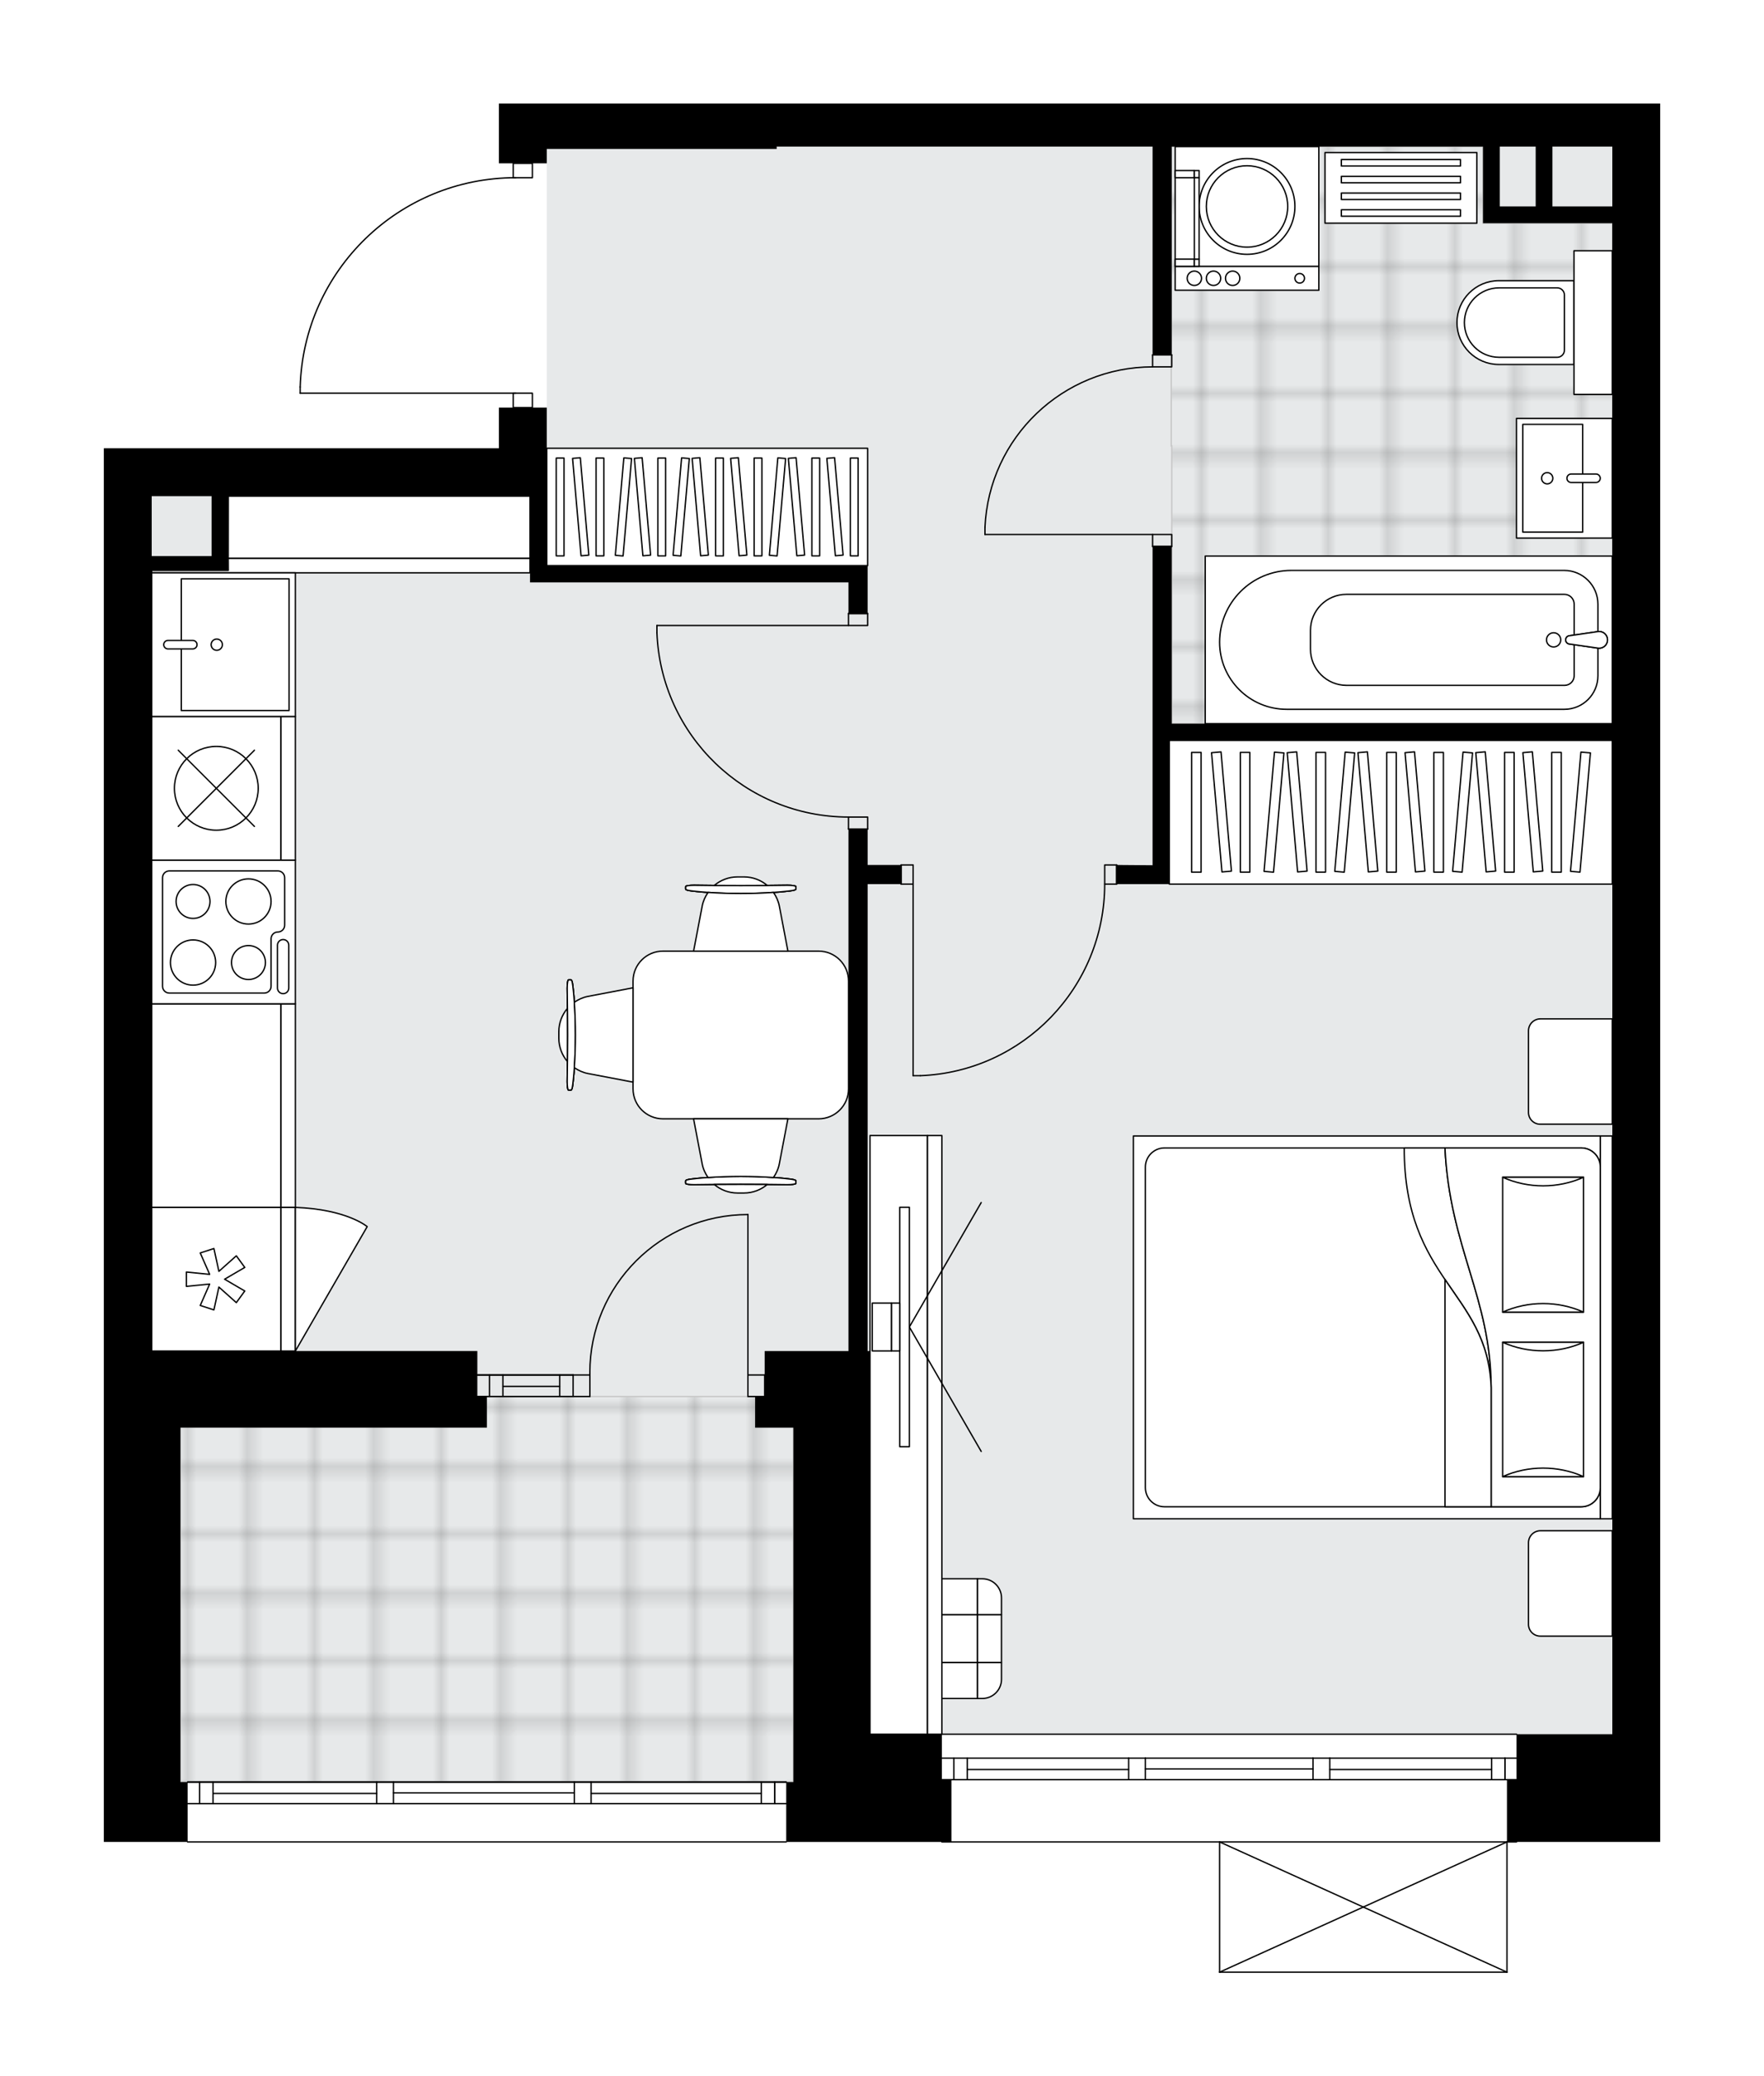 <svg xmlns="http://www.w3.org/2000/svg" xmlns:xlink="http://www.w3.org/1999/xlink" height="2000px" id="Layer_1" style="enable-background:new 0 0 1699.27 2000;" version="1.1" viewBox="0 0 1699.27 2000" width="1699.27px" x="0px" y="0px" xml:space="preserve">
<style type="text/css">
	.st0{fill:none;}
	.st1{opacity:0.25;fill:none;stroke:#070606;stroke-width:0.4;stroke-miterlimit:10;}
	.st2{fill:#FFFFFF;}
	.st3{fill:#E7E9EA;}
	.st4{fill:url(#SVGID_1_);stroke:#C8C8C8;stroke-width:1.3;stroke-miterlimit:10;}
	
		.st5{fill:url(#SVGID_00000075130332006990435540000014650970890178366609_);stroke:#C8C8C8;stroke-width:1.3;stroke-miterlimit:10;}
	.st6{fill:none;stroke:#000000;stroke-width:1.3;stroke-linecap:round;stroke-linejoin:round;stroke-miterlimit:10;}
	.st7{fill:#FFFFFF;stroke:#000000;stroke-width:1.3;stroke-linecap:round;stroke-linejoin:round;stroke-miterlimit:10;}
	.st8{font-family:'Arial-BoldMT';}
	.st9{font-size:120.894px;}
	.st10{font-size:102.294px;}
	.st11{font-family:'ArialMT';}
	.st12{font-size:40px;}
</style>
<pattern height="14.57" id="New_Pattern_Swatch_2" patternUnits="userSpaceOnUse" style="overflow:visible;" viewBox="7.49 -22.06 14.57 14.57" width="14.57" x="-150.44" y="0.49">
	<g>
		<rect class="st0" height="14.57" width="14.57" x="7.49" y="-22.06" />
		<g>
			<rect class="st1" height="7.29" width="7.29" x="14.77" y="-7.49" />
		</g>
		<g>
			<rect class="st1" height="7.29" width="7.29" x="0.2" y="-7.49" />
		</g>
		<g>
			<rect class="st1" height="7.29" width="7.29" x="22.06" y="-14.77" />
		</g>
		<g>
			<rect class="st1" height="7.29" width="7.29" x="7.49" y="-14.77" />
			<rect class="st1" height="7.29" width="7.29" x="14.77" y="-22.06" />
		</g>
		<g>
			<rect class="st1" height="7.29" width="7.29" x="0.2" y="-22.06" />
		</g>
		<g>
			<rect class="st1" height="7.29" width="7.29" x="22.06" y="-29.35" />
		</g>
		<g>
			<rect class="st1" height="7.29" width="7.29" x="7.49" y="-29.35" />
		</g>
	</g>
</pattern>
<path class="st2" d="M1599.27,99.67v41.52v1160.2v415.18v57.66h-137.74c0,0.36-0.29,0.65-0.65,0.65h-8.58v124.78  c0,0,0,0.01,0,0.01c0,0.04-0.02,0.07-0.02,0.11c-0.01,0.05-0.01,0.1-0.03,0.15c0,0,0,0,0,0.01c0,0.01-0.01,0.01-0.01,0.01  c-0.05,0.1-0.12,0.17-0.2,0.23c-0.02,0.02-0.04,0.03-0.06,0.04c-0.09,0.05-0.2,0.09-0.31,0.09h-276.79c-0.12,0-0.22-0.04-0.31-0.09  c-0.02-0.01-0.04-0.03-0.06-0.04c-0.08-0.06-0.16-0.14-0.2-0.23c0-0.01-0.01-0.01-0.01-0.01c0,0,0,0,0-0.01  c-0.02-0.04-0.02-0.1-0.03-0.15c-0.01-0.04-0.02-0.07-0.02-0.11c0,0,0-0.01,0-0.01v-124.78H907.3c-0.36,0-0.65-0.29-0.65-0.65  H758.02c0,0.36-0.29,0.65-0.65,0.65H180.73c-0.36,0-0.65-0.29-0.65-0.65H100v-57.66v-123.06V1301.4v-198.77V477.95v-46.13h46.13  h255.65h78.8v-39.21h13.19c0,0,0,0,0,0v-13.19H289.16c-0.36,0-0.65-0.29-0.65-0.65v-6.05c0,0,0-0.01,0-0.01c0,0,0-0.01,0-0.01  c1.61-54.46,24.03-105.36,63.12-143.31c38.38-37.26,88.75-58.07,142.14-58.83v-13.23h-13.19v-36.51V99.67h46.13H680.6h67.55H1599.27  z" id="background" />
<g id="floor">
	<polygon class="st3" points="526.72,141.19 526.72,477.95 146.13,477.95 146.13,1536.67 146.13,1670.45 146.13,1716.58    764.29,1716.58 764.29,1670.45 1553.14,1670.45 1553.14,833.16 1553.14,477.95 1553.14,141.19  " />
	<pattern id="SVGID_1_" patternTransform="matrix(8.137 0 0 8.137 50166.266 37052.305)" xlink:href="#New_Pattern_Swatch_2">
	</pattern>
	<polygon class="st4" points="1428.58,215 1428.58,141.19 1128.23,141.19 1128.23,429.51 1128.75,429.51 1128.75,697.08    1553.14,697.08 1553.14,215  " />
	
		<pattern id="SVGID_00000128443099679831161130000005744791597142346398_" patternTransform="matrix(8.137 0 0 8.137 50166.266 37052.305)" xlink:href="#New_Pattern_Swatch_2">
	</pattern>
	
		<rect height="371.37" style="fill:url(#SVGID_00000128443099679831161130000005744791597142346398_);stroke:#C8C8C8;stroke-width:1.3;stroke-miterlimit:10;" width="590.48" x="173.81" y="1345.21" />
	<g>
		<polygon points="907.3,1670.45 838.1,1670.45 838.1,1301.4 835.8,1301.4 835.8,851.62 868.09,851.62 868.09,833.16 835.8,833.16     835.8,798.57 817.34,798.57 817.34,1301.4 791.97,1301.4 736.61,1301.4 736.61,1345.22 727.39,1345.22 727.39,1347.53     727.39,1375.21 764.29,1375.21 764.29,1593.52 764.29,1716.58 757.37,1716.58 757.37,1774.24 916.53,1774.24 916.53,1716.58     916.53,1714.27 907.3,1714.27   " />
		<path d="M748.15,99.67H680.6H526.72h-46.13v21.15v36.51h46.13V143.5h221.43v-2.31h362.13v200.67h18.45V141.19h299.85v57.66V215    h50.74h16.15h57.66v482.07l-424.39,0v7.68l-0.02-178.36h-18.45v186.83v120.22l-34.6-0.28v18.45h34.6h16.15V713.22h2.33v0l424.39,0    v389.4v198.77v369.05h-92.26v43.82h-8.07h-1.15v2.31v57.66h147.62v-57.66V1301.4V141.19V99.67H748.15z M1479.33,198.86h-34.6    v-57.66h34.6V198.86z M1553.14,198.86h-57.66v-57.66h57.66V198.86z" />
		<path d="M817.34,590.97h18.45v-29.99v-16.15H526.72v-66.89v-46.13v-39.21h-46.13v39.21h-78.8H146.13H100v46.13v624.67v198.77    v292.12v123.06v57.66h80.73v-57.66h-6.92v-341.37h295.24v-27.68v-2.31h-9.23v-43.82H146.13V551.76h57.66h16.15h50.74v-16.15    v-57.66h239.88v83.04h13.84h292.93V590.97z M203.8,535.62h-57.66v-57.66h57.66V535.62z M254.54,535.62h-34.6v-57.66h34.6V535.62z" />
	</g>
	<g id="LWPOLYLINE_00000008139898548253205680000011132456023901693584_">
		<rect class="st6" height="11.53" width="18.45" x="1110.28" y="514.86" />
	</g>
	<g id="LWPOLYLINE_00000103960517934000737250000001781786523203733667_">
		<rect class="st6" height="11.53" width="18.45" x="1110.28" y="341.86" />
	</g>
	<g id="LINE_00000060734065943795363910000000237398610578506942_">
		<line class="st6" x1="1110.28" x2="1128.73" y1="526.39" y2="526.39" />
	</g>
	<g id="LINE_00000056413302716639113510000012142657964057070745_">
		<line class="st6" x1="1110.28" x2="1128.73" y1="341.86" y2="341.86" />
	</g>
	<g id="LINE_00000057133812532255638520000000558321610386321081_">
		<line class="st6" x1="1110.28" x2="948.82" y1="514.86" y2="514.86" />
	</g>
	<g id="ARC_00000104681995370324015870000002829509546152247715_">
		<path class="st6" d="M948.82,507.94c3.84-86.4,74.98-154.48,161.46-154.54" />
	</g>
	<g id="LINE_00000147210869131786482910000014472402815485102987_">
		<line class="st6" x1="948.82" x2="948.82" y1="514.86" y2="507.94" />
	</g>
	<g id="LWPOLYLINE_00000181781331830270011520000011545248181490567083_">
		<rect class="st6" height="18.45" width="11.53" x="868.09" y="833.16" />
	</g>
	<g id="LWPOLYLINE_00000047753611061259945480000017697757857746500285_">
		<rect class="st6" height="18.45" width="11.53" x="1064.15" y="833.16" />
	</g>
	<g id="LINE_00000083065294396703302830000014064702565228964009_">
		<line class="st6" x1="868.09" x2="868.09" y1="851.62" y2="833.16" />
	</g>
	<g id="LINE_00000101062349902627035750000011874116887269696160_">
		<line class="st6" x1="1075.68" x2="1075.68" y1="851.62" y2="833.16" />
	</g>
	<g id="LINE_00000167395921679732919960000018031270446830596000_">
		<line class="st6" x1="879.62" x2="879.62" y1="851.62" y2="1036.14" />
	</g>
	<g id="LINE_00000055695780522966071960000001054129341754328498_">
		<line class="st6" x1="886.54" x2="879.62" y1="1036.14" y2="1036.14" />
	</g>
	<g id="ARC_00000069379953325018758070000004862232777357206961_">
		<path class="st6" d="M1064.15,851.62c-0.05,99.22-78.46,180.68-177.61,184.53" />
	</g>
	<g id="LWPOLYLINE_00000070828778635510395750000013658337283994229427_">
		<rect class="st6" height="11.53" width="18.45" x="817.34" y="590.97" />
	</g>
	<g id="LWPOLYLINE_00000097457983580957161230000003089247999198397599_">
		<rect class="st6" height="11.53" width="18.45" x="817.34" y="787.03" />
	</g>
	<g id="LINE_00000076577132423174729670000015561149296738962099_">
		<line class="st6" x1="817.34" x2="835.8" y1="590.97" y2="590.97" />
	</g>
	<g id="LINE_00000045591694999393469980000015163097089038434494_">
		<line class="st6" x1="817.34" x2="835.8" y1="798.57" y2="798.57" />
	</g>
	<g id="LINE_00000152978138666593516150000010645028015961647295_">
		<line class="st6" x1="817.34" x2="632.82" y1="602.51" y2="602.51" />
	</g>
	<g id="LINE_00000143577987689389823520000012853742484817384631_">
		<line class="st6" x1="632.82" x2="632.82" y1="609.43" y2="602.51" />
	</g>
	<g id="ARC_00000170275695771438360980000011173565523203090332_">
		<path class="st6" d="M817.34,787.03c-99.22-0.05-180.68-78.46-184.53-177.61" />
	</g>
	<g id="LWPOLYLINE_00000165928961116328393730000014886364460138669218_">
		<rect class="st6" height="13.84" width="18.45" x="494.42" y="157.34" />
	</g>
	<g id="LWPOLYLINE_00000010990249615483992100000012027805616916932225_">
		<rect class="st6" height="13.84" width="18.45" x="494.42" y="378.77" />
	</g>
	<g id="LWPOLYLINE_00000119810056474329499850000017486088406287797405_">
		<path class="st6" d="M289.16,372.72c3.32-112.26,95.28-201.54,207.59-201.54" />
	</g>
	<g id="LINE_00000004518243392850432000000001339921526452980887_">
		<line class="st6" x1="496.75" x2="289.16" y1="378.77" y2="378.77" />
	</g>
	<g id="LINE_00000122702822867049937050000015412051706005619338_">
		<line class="st6" x1="289.16" x2="289.16" y1="378.77" y2="372.72" />
	</g>
	<g id="ARC_00000114038097476052270320000003890068762194701997_">
		<path class="st6" d="M568.23,1324.46c-0.01-0.76-0.02-1.51-0.02-2.27c-0.01-84.09,68.16-152.27,152.25-152.27" />
	</g>
	<g id="LINE_00000160888416492547666550000000842523345856706468_">
		<line class="st6" x1="720.47" x2="720.47" y1="1324.46" y2="1169.92" />
	</g>
	<g id="LINE_00000066488342744017336140000003219197504704809378_">
		<line class="st6" x1="552.09" x2="568.23" y1="1324.46" y2="1324.46" />
	</g>
	<g id="LINE_00000090252602645693064000000009995942647087634560_">
		<line class="st6" x1="568.23" x2="568.23" y1="1324.46" y2="1345.22" />
	</g>
	<g id="LINE_00000009577158525277748320000001868261324387508918_">
		<line class="st6" x1="568.23" x2="552.09" y1="1345.22" y2="1345.22" />
	</g>
	<g id="LINE_00000016067636191359706600000017582063471377951401_">
		<line class="st6" x1="736.61" x2="720.47" y1="1345.22" y2="1345.22" />
	</g>
	<g id="LINE_00000108275097840633790110000004582841135846242469_">
		<line class="st6" x1="720.47" x2="720.47" y1="1345.22" y2="1324.46" />
	</g>
	<g id="LINE_00000080199463551389400760000012508335383143251379_">
		<line class="st6" x1="720.47" x2="736.61" y1="1324.46" y2="1324.46" />
	</g>
	<g id="LINE_00000065042708078339410330000002108624734416307614_">
		<line class="st6" x1="736.61" x2="736.61" y1="1345.22" y2="1324.46" />
	</g>
	<g id="LINE_00000142867103134494378540000007821872997181324416_">
		<line class="st6" x1="1460.88" x2="907.3" y1="1774.24" y2="1774.24" />
	</g>
	<g id="LINE_00000016047649772896259650000009450744948253940636_">
		<line class="st6" x1="1449.75" x2="1449.75" y1="1714.27" y2="1693.51" />
	</g>
	<g id="LINE_00000181059383908565602080000002203055914868603824_">
		<line class="st6" x1="918.83" x2="918.83" y1="1714.27" y2="1693.51" />
	</g>
	<g id="LINE_00000181056637313449542630000002987244315538349451_">
		<line class="st6" x1="1280.96" x2="1436.84" y1="1704.47" y2="1704.47" />
	</g>
	<g id="LINE_00000148653258941579863510000011800156475610439810_">
		<line class="st6" x1="931.75" x2="1087.21" y1="1704.47" y2="1704.47" />
	</g>
	<g id="LINE_00000049936047142536968090000013477323359947467402_">
		<line class="st6" x1="931.75" x2="931.75" y1="1693.51" y2="1714.27" />
	</g>
	<g id="LINE_00000095318896357661404060000013649171529527008646_">
		<line class="st6" x1="1449.75" x2="1449.75" y1="1714.27" y2="1693.51" />
	</g>
	<g id="LINE_00000178167957763701753700000005708783821660642966_">
		<line class="st6" x1="1436.84" x2="1436.84" y1="1693.51" y2="1714.27" />
	</g>
	<g id="LINE_00000073693212322680564780000007475183358781375669_">
		<line class="st6" x1="1264.82" x2="1264.82" y1="1714.27" y2="1693.51" />
	</g>
	<g id="LINE_00000076595734221287457140000001039393765338125965_">
		<line class="st6" x1="1264.82" x2="1280.96" y1="1693.51" y2="1693.51" />
	</g>
	<g id="LINE_00000179604881846791980910000013071685455763845529_">
		<line class="st6" x1="1280.96" x2="1280.96" y1="1693.51" y2="1714.27" />
	</g>
	<g id="LINE_00000116212128045021518690000002987710493285770386_">
		<line class="st6" x1="1280.96" x2="1264.82" y1="1714.27" y2="1714.27" />
	</g>
	<g id="LINE_00000175320707420478710060000013214233770015161258_">
		<line class="st6" x1="907.3" x2="1460.88" y1="1670.45" y2="1670.45" />
	</g>
	<g id="LINE_00000178206358555534675030000014909413821657241783_">
		<line class="st6" x1="1087.21" x2="1087.21" y1="1714.27" y2="1693.51" />
	</g>
	<g id="LINE_00000008116369129575634670000017153975779705879464_">
		<line class="st6" x1="1087.21" x2="1103.36" y1="1693.51" y2="1693.51" />
	</g>
	<g id="LINE_00000052797024245970135800000016898186158101774013_">
		<line class="st6" x1="1103.36" x2="1103.36" y1="1693.51" y2="1714.27" />
	</g>
	<g id="LINE_00000152967205165910477320000009651428750459330734_">
		<line class="st6" x1="1103.36" x2="1087.21" y1="1714.27" y2="1714.27" />
	</g>
	<g id="LINE_00000068652512987428293280000017355020076105740455_">
		<line class="st6" x1="1103.36" x2="1264.82" y1="1703.89" y2="1703.89" />
	</g>
	<g id="LWPOLYLINE_00000161611547374182244460000007088914933012510904_">
		<line class="st6" x1="1087.21" x2="907.3" y1="1714.27" y2="1714.27" />
	</g>
	<g id="LWPOLYLINE_00000042731185889811932830000016668728568189627818_">
		<line class="st6" x1="1103.36" x2="1264.82" y1="1714.27" y2="1714.27" />
	</g>
	<g id="LWPOLYLINE_00000092430582967061950030000004214541610441479359_">
		<line class="st6" x1="1280.96" x2="1460.88" y1="1714.27" y2="1714.27" />
	</g>
	<g id="LWPOLYLINE_00000049199942310921744120000016929942653837013894_">
		<line class="st6" x1="1087.21" x2="907.3" y1="1693.51" y2="1693.51" />
	</g>
	<g id="LWPOLYLINE_00000092421643846492652200000012837149081532290208_">
		<line class="st6" x1="1103.36" x2="1264.82" y1="1693.51" y2="1693.51" />
	</g>
	<g id="LWPOLYLINE_00000132789146831424416600000007458494430639300487_">
		<line class="st6" x1="1280.96" x2="1460.88" y1="1693.51" y2="1693.51" />
	</g>
	<g id="LINE_00000117643868674153713310000008079876593396874385_">
		<line class="st6" x1="757.37" x2="180.73" y1="1774.24" y2="1774.24" />
	</g>
	<g id="LINE_00000136380030380662776800000009793502534358353815_">
		<line class="st6" x1="746.25" x2="746.25" y1="1737.34" y2="1716.58" />
	</g>
	<g id="LINE_00000152233015979498521640000016336209257144018334_">
		<line class="st6" x1="192.26" x2="192.26" y1="1737.34" y2="1716.58" />
	</g>
	<g id="LINE_00000154402412410738121870000007738751767307495103_">
		<line class="st6" x1="569.39" x2="733.33" y1="1727.54" y2="1727.54" />
	</g>
	<g id="LINE_00000084518617336981580070000015938081583010773641_">
		<line class="st6" x1="205.18" x2="362.84" y1="1727.54" y2="1727.54" />
	</g>
	<g id="LINE_00000021830133580941292410000003854952216018773430_">
		<line class="st6" x1="205.18" x2="205.18" y1="1716.58" y2="1737.34" />
	</g>
	<g id="LINE_00000181774759833649338680000017360124728549603006_">
		<line class="st6" x1="746.25" x2="746.25" y1="1737.34" y2="1716.58" />
	</g>
	<g id="LINE_00000006690958824492770940000018198975467244026008_">
		<line class="st6" x1="733.33" x2="733.33" y1="1716.58" y2="1737.34" />
	</g>
	<g id="LINE_00000020378703448768045090000003428332101937470080_">
		<line class="st6" x1="553.24" x2="553.24" y1="1737.34" y2="1716.58" />
	</g>
	<g id="LINE_00000085239120717199408680000006608000959826274486_">
		<line class="st6" x1="553.24" x2="569.39" y1="1716.58" y2="1716.58" />
	</g>
	<g id="LINE_00000035495835899793919450000010907881399311437197_">
		<line class="st6" x1="569.39" x2="569.39" y1="1716.58" y2="1737.34" />
	</g>
	<g id="LINE_00000007389333901245793930000006978241457286053038_">
		<line class="st6" x1="569.39" x2="553.24" y1="1737.34" y2="1737.34" />
	</g>
	<g id="LINE_00000137115441366287156460000002977736310646781617_">
		<line class="st6" x1="180.73" x2="757.37" y1="1716.58" y2="1716.58" />
	</g>
	<g id="LINE_00000100369065660929607990000013380403143810023068_">
		<line class="st6" x1="362.84" x2="362.84" y1="1737.34" y2="1716.58" />
	</g>
	<g id="LINE_00000111163477495325848800000001144617598057164477_">
		<line class="st6" x1="362.84" x2="378.99" y1="1716.58" y2="1716.58" />
	</g>
	<g id="LINE_00000137100819335826694840000002216337325432510081_">
		<line class="st6" x1="378.99" x2="378.99" y1="1716.58" y2="1737.34" />
	</g>
	<g id="LINE_00000105402833387120828790000015789563002188690086_">
		<line class="st6" x1="378.99" x2="362.84" y1="1737.34" y2="1737.34" />
	</g>
	<g id="LINE_00000064327204709023315150000010769757743316166033_">
		<line class="st6" x1="378.99" x2="553.24" y1="1726.96" y2="1726.96" />
	</g>
	<g id="LWPOLYLINE_00000000917368678468657480000001603745771900598966_">
		<line class="st6" x1="362.84" x2="180.73" y1="1737.34" y2="1737.34" />
	</g>
	<g id="LWPOLYLINE_00000034069018498313076500000009909605648323465349_">
		<line class="st6" x1="378.99" x2="553.24" y1="1737.34" y2="1737.34" />
	</g>
	<g id="LWPOLYLINE_00000060029650798921376360000017272227415345895345_">
		<line class="st6" x1="569.39" x2="757.37" y1="1737.34" y2="1737.34" />
	</g>
	<g id="LWPOLYLINE_00000018237043819555990370000002065199001770859661_">
		<line class="st6" x1="362.84" x2="180.73" y1="1716.58" y2="1716.58" />
	</g>
	<g id="LWPOLYLINE_00000098916639791157124540000002201237196475749536_">
		<line class="st6" x1="378.99" x2="553.24" y1="1716.58" y2="1716.58" />
	</g>
	<g id="LWPOLYLINE_00000132789237308456180660000000146587852443702704_">
		<line class="st6" x1="569.39" x2="757.37" y1="1716.58" y2="1716.58" />
	</g>
	<g id="LINE_00000027582987887421726380000017789622425173289883_">
		<line class="st6" x1="552.09" x2="459.82" y1="1324.46" y2="1324.46" />
	</g>
	<g id="LINE_00000060011254636720405860000006589675485522416004_">
		<line class="st6" x1="552.09" x2="459.82" y1="1345.22" y2="1345.22" />
	</g>
	<g id="LINE_00000071533903216668389980000018349784552621338764_">
		<line class="st6" x1="539.17" x2="484.44" y1="1335.41" y2="1335.41" />
	</g>
	<g id="LINE_00000173137076516740406350000008052186362868105918_">
		<line class="st6" x1="471.52" x2="471.52" y1="1324.46" y2="1345.22" />
	</g>
	<g id="LINE_00000067927995752008888900000000470882832037089678_">
		<line class="st6" x1="539.17" x2="539.17" y1="1324.46" y2="1345.22" />
	</g>
	<g id="LINE_00000078724429182514086770000001572346265858862989_">
		<line class="st6" x1="552.09" x2="459.82" y1="1324.46" y2="1324.46" />
	</g>
	<g id="LINE_00000062909945888379047430000004241365725403014029_">
		<line class="st6" x1="459.82" x2="552.09" y1="1345.22" y2="1345.22" />
	</g>
	<g id="LINE_00000016042909903815878150000000326273785118290305_">
		<line class="st6" x1="484.44" x2="484.44" y1="1324.45" y2="1345.21" />
	</g>
	<g id="LINE_00000000210501931443515730000003533215104349645240_">
		<line class="st6" x1="552.09" x2="552.09" y1="1324.46" y2="1345.22" />
	</g>
	<g id="LINE_00000143598378589379721440000006574936618704364931_">
		<line class="st6" x1="1174.86" x2="1451.65" y1="1899.68" y2="1899.68" />
	</g>
	<g id="LINE_00000010273894244857895900000017144405198908020414_">
		<line class="st6" x1="1451.65" x2="1451.65" y1="1899.68" y2="1774.24" />
	</g>
	<g id="LINE_00000080923416406295410230000017956876889365762948_">
		<line class="st6" x1="1174.86" x2="1174.86" y1="1774.24" y2="1899.68" />
	</g>
	<g id="LWPOLYLINE_00000100356670879324017860000015612156724717648259_">
		<line class="st6" x1="1451.65" x2="1174.86" y1="1774.24" y2="1899.68" />
	</g>
	<g id="LWPOLYLINE_00000158007496291685763960000012132779500683322246_">
		<line class="st6" x1="1174.86" x2="1451.65" y1="1774.24" y2="1899.68" />
	</g>
</g>
<g id="mebel">
	<g>
		<g>
			
				<rect class="st7" height="46.13" transform="matrix(4.554205e-11 1 -1 4.554205e-11 2496.992 659.8)" width="46.13" x="895.53" y="1555.33" />
			
				<rect class="st7" height="23.07" transform="matrix(4.491145e-11 1 -1 4.491145e-11 2531.59 625.202)" width="46.13" x="930.13" y="1566.86" />
			
				<rect class="st7" height="23.07" transform="matrix(4.554205e-11 1 -1 4.554205e-11 2462.393 694.399)" width="46.13" x="860.93" y="1566.86" />
			
				<rect class="st7" height="46.13" transform="matrix(-4.447814e-11 -1 1 -4.447814e-11 -700.165 2537.356)" width="34.6" x="901.3" y="1595.69" />
			<path class="st7" d="M964.73,1601.46v16.15c0,10.19-8.26,18.45-18.45,18.45h-4.61v-34.6H964.73z" />
			<path class="st7" d="M895.53,1601.46v34.6h-4.61c-10.19,0-18.45-8.26-18.45-18.45v-16.15H895.53z" />
			
				<rect class="st7" height="46.13" transform="matrix(-4.447814e-11 -1 1 -4.447814e-11 -619.435 2456.626)" width="34.6" x="901.3" y="1514.97" />
			<path class="st7" d="M964.73,1539.18v16.15h-23.07v-34.6h4.61C956.47,1520.73,964.73,1528.99,964.73,1539.18z" />
			<path class="st7" d="M895.53,1520.73v34.6h-23.07v-16.15c0-10.19,8.26-18.45,18.45-18.45H895.53z" />
		</g>
		<g>
			<g>
				
					<rect class="st7" height="55.36" transform="matrix(-8.845385e-11 -1 1 -8.845385e-11 -516.361 2247.895)" width="576.64" x="577.45" y="1354.45" />
				
					<rect class="st7" height="13.84" transform="matrix(-9.409711e-11 -1 1 -9.409711e-11 -481.763 2282.493)" width="576.64" x="612.04" y="1375.21" />
			</g>
			<g>
				<g>
					<g id="LINE_00000009550542201721171330000017475445612789862575_">
						<line class="st7" x1="875.99" x2="945.19" y1="1278.23" y2="1398.08" />
					</g>
					<g id="LINE_00000172398556121299484110000016481281493698193569_">
						<line class="st7" x1="875.99" x2="945.19" y1="1278.23" y2="1158.38" />
					</g>
				</g>
				
					<rect class="st7" height="230.66" transform="matrix(-1 8.832433e-11 -8.832433e-11 -1 1742.763 2556.456)" width="9.23" x="866.77" y="1162.9" />
				<rect class="st7" height="46.13" width="8.07" x="858.7" y="1255.16" />
				
					<rect class="st7" height="46.13" transform="matrix(-1 8.832433e-11 -8.832433e-11 -1 1698.938 2556.456)" width="18.45" x="840.24" y="1255.16" />
			</g>
		</g>
	</g>
	<g>
		<path class="st7" d="M788.57,1077.69H638.64c-15.92,0-28.83-12.91-28.83-28.83V945c0-15.92,12.91-28.83,28.83-28.83h149.93    c15.92,0,28.83,12.91,28.83,28.83v103.86C817.4,1064.78,804.49,1077.69,788.57,1077.69z" />
		<g>
			<g id="LINE_00000135675686177692974000000007186968869431751867_">
				<path class="st7" d="M761.53,858.07c-27.92,3.51-68,3.51-95.91,0c-3.22-0.4-5.09-1.01-5.09-1.65v-0.16v-2.28      c0-0.69,3.61-1.24,8.07-1.24c29.91,0.47,60.05,0.47,89.96,0c4.46,0,8.07,0.56,8.07,1.24v2.28v0.16      C766.62,857.06,764.75,857.67,761.53,858.07z" />
			</g>
			<g id="LINE_00000105411216969598635010000018246031213305856930_">
				<path class="st7" d="M761.53,858.07c-27.92,3.51-68,3.51-95.91,0c-3.22-0.4-5.09-1.01-5.09-1.65v-0.16v-2.28      c0-0.69,3.61-1.24,8.07-1.24c29.91,0.47,60.05,0.47,89.96,0c4.46,0,8.07,0.56,8.07,1.24v2.28v0.16      C766.62,857.06,764.75,857.67,761.53,858.07z" />
			</g>
			<g id="LINE_00000155857775737716506230000001367711735500968328_">
				<path class="st7" d="M761.53,858.07c-27.92,3.51-68,3.51-95.91,0c-3.22-0.4-5.09-1.01-5.09-1.65v-0.16v-2.28      c0-0.69,3.61-1.24,8.07-1.24c29.91,0.47,60.05,0.47,89.96,0c4.46,0,8.07,0.56,8.07,1.24v2.28v0.16      C766.62,857.06,764.75,857.67,761.53,858.07z" />
			</g>
			<path class="st7" d="M739.07,852.89c-6.07-5.13-13.88-8.2-22.31-8.2h-6.36c-8.43,0-16.24,3.06-22.31,8.2     C705.07,853.04,722.07,853.04,739.07,852.89z" />
			<path class="st7" d="M759.01,916.17l-8.27-43.36c-0.94-4.9-2.97-9.32-5.68-13.21c-20.01,1.41-42.95,1.41-62.96,0     c-2.71,3.89-4.75,8.31-5.68,13.21l-8.27,43.36H759.01z" />
		</g>
		<g>
			<g id="LINE_00000129174757611011299240000000555403758538996866_">
				<path class="st7" d="M551.71,948.97c3.51,27.92,3.51,68,0,95.92c-0.4,3.22-1.01,5.09-1.65,5.09h-0.16h-2.28      c-0.69,0-1.24-3.61-1.24-8.07c0.47-29.91,0.47-60.05,0-89.96c0-4.46,0.56-8.07,1.24-8.07h2.28h0.16      C550.7,943.88,551.3,945.75,551.71,948.97z" />
			</g>
			<g id="LINE_00000089573379111135229720000011980316464826153367_">
				<path class="st7" d="M551.71,948.97c3.51,27.92,3.51,68,0,95.92c-0.4,3.22-1.01,5.09-1.65,5.09h-0.16h-2.28      c-0.69,0-1.24-3.61-1.24-8.07c0.47-29.91,0.47-60.05,0-89.96c0-4.46,0.56-8.07,1.24-8.07h2.28h0.16      C550.7,943.88,551.3,945.75,551.71,948.97z" />
			</g>
			<g id="LINE_00000165924665036277243430000001545981195713457331_">
				<path class="st7" d="M551.71,948.97c3.51,27.92,3.51,68,0,95.92c-0.4,3.22-1.01,5.09-1.65,5.09h-0.16h-2.28      c-0.69,0-1.24-3.61-1.24-8.07c0.47-29.91,0.47-60.05,0-89.96c0-4.46,0.56-8.07,1.24-8.07h2.28h0.16      C550.7,943.88,551.3,945.75,551.71,948.97z" />
			</g>
			<path class="st7" d="M546.53,971.44c-5.13,6.07-8.2,13.88-8.2,22.31v6.36c0,8.43,3.06,16.24,8.2,22.31     C546.68,1005.43,546.68,988.43,546.53,971.44z" />
			<path class="st7" d="M609.81,951.49l-43.36,8.27c-4.9,0.94-9.32,2.97-13.21,5.68c1.41,20.01,1.41,42.95,0,62.96     c3.89,2.71,8.31,4.75,13.21,5.68l43.36,8.27V951.49z" />
		</g>
		<g>
			<g id="LINE_00000116215655190121193300000000055885240384700570_">
				<path class="st7" d="M665.61,1135.79c27.92-3.51,68-3.51,95.91,0c3.22,0.4,5.09,1.01,5.09,1.65v0.16v2.28      c0,0.69-3.61,1.24-8.07,1.24c-29.91-0.47-60.05-0.47-89.96,0c-4.46,0-8.07-0.56-8.07-1.24v-2.28v-0.16      C660.52,1136.8,662.39,1136.19,665.61,1135.79z" />
			</g>
			<g id="LINE_00000051374135906194368300000004333892639924204989_">
				<path class="st7" d="M665.61,1135.79c27.92-3.51,68-3.51,95.91,0c3.22,0.4,5.09,1.01,5.09,1.65v0.16v2.28      c0,0.69-3.61,1.24-8.07,1.24c-29.91-0.47-60.05-0.47-89.96,0c-4.46,0-8.07-0.56-8.07-1.24v-2.28v-0.16      C660.52,1136.8,662.39,1136.19,665.61,1135.79z" />
			</g>
			<g id="LINE_00000075864736760071252180000010531394827678128062_">
				<path class="st7" d="M665.61,1135.79c27.92-3.51,68-3.51,95.91,0c3.22,0.4,5.09,1.01,5.09,1.65v0.16v2.28      c0,0.69-3.61,1.24-8.07,1.24c-29.91-0.47-60.05-0.47-89.96,0c-4.46,0-8.07-0.56-8.07-1.24v-2.28v-0.16      C660.52,1136.8,662.39,1136.19,665.61,1135.79z" />
			</g>
			<path class="st7" d="M688.08,1140.97c6.07,5.13,13.88,8.2,22.31,8.2h6.36c8.43,0,16.24-3.06,22.31-8.2     C722.07,1140.82,705.07,1140.82,688.08,1140.97z" />
			<path class="st7" d="M668.13,1077.69l8.27,43.36c0.94,4.9,2.97,9.32,5.68,13.21c20.01-1.41,42.95-1.41,62.96,0     c2.71-3.89,4.75-8.31,5.68-13.21l8.27-43.36H668.13z" />
		</g>
	</g>
	<g>
		
			<rect class="st7" height="309.08" transform="matrix(-1.435280e-10 1 -1 -1.435280e-10 1169.574 -192.909)" width="113.02" x="624.73" y="333.79" />
		<g>
			
				<rect class="st7" height="7.48" transform="matrix(-1.348434e-10 1 -1 -1.348434e-10 1311.238 -334.573)" width="94.18" x="775.81" y="484.59" />
			
				<rect class="st7" height="7.48" transform="matrix(-1.345148e-10 1 -1 -1.345148e-10 1274.15 -297.485)" width="94.18" x="738.73" y="484.59" />
			
				<rect class="st7" height="7.48" transform="matrix(-1.348337e-10 1 -1 -1.348337e-10 1218.519 -241.854)" width="94.18" x="683.09" y="484.59" />
			
				<rect class="st7" height="7.48" transform="matrix(-1.348337e-10 1 -1 -1.348337e-10 1181.432 -204.766)" width="94.18" x="646.01" y="484.59" />
			
				<rect class="st7" height="7.48" transform="matrix(-1.348434e-10 1 -1 -1.348434e-10 1125.8 -149.135)" width="94.18" x="590.38" y="484.59" />
			
				<rect class="st7" height="7.48" transform="matrix(-0.087 0.996 -0.996 -0.087 1300.461 -214.987)" width="94.18" x="701.64" y="484.59" />
			
				<rect class="st7" height="7.48" transform="matrix(-0.087 0.996 -0.996 -0.087 1199.661 -122.621)" width="94.18" x="608.92" y="484.59" />
			
				<rect class="st7" height="7.48" transform="matrix(0.087 0.996 -0.996 0.087 1220.731 -355.529)" width="94.18" x="757.27" y="484.59" />
			
				<rect class="st7" height="7.48" transform="matrix(0.087 0.996 -0.996 0.087 1186.876 -318.583)" width="94.18" x="720.18" y="484.59" />
			
				<rect class="st7" height="7.48" transform="matrix(0.087 0.996 -0.996 0.087 1136.093 -263.163)" width="94.18" x="664.55" y="484.59" />
			
				<rect class="st7" height="7.48" transform="matrix(0.087 0.996 -0.996 0.087 1102.238 -226.217)" width="94.18" x="627.46" y="484.59" />
			
				<rect class="st7" height="7.48" transform="matrix(-0.087 0.996 -0.996 -0.087 1139.181 -67.202)" width="94.18" x="553.29" y="484.59" />
			
				<rect class="st7" height="7.48" transform="matrix(0.087 0.996 -0.996 0.087 1051.456 -170.797)" width="94.18" x="571.83" y="484.59" />
			
				<rect class="st7" height="7.48" transform="matrix(-1.348337e-10 1 -1 -1.348337e-10 1066.247 -89.582)" width="94.18" x="530.82" y="484.59" />
			
				<rect class="st7" height="7.48" transform="matrix(-1.348337e-10 1 -1 -1.348337e-10 1027.91 -51.245)" width="94.18" x="492.49" y="484.59" />
			
				<rect class="st7" height="7.48" transform="matrix(0.087 0.996 -0.996 0.087 997.092 -111.47)" width="94.18" x="512.28" y="484.59" />
		</g>
	</g>
	<g>
		
			<rect class="st7" height="426.72" transform="matrix(-1.437510e-10 1 -1 -1.437510e-10 2122.187 -557.347)" width="138.39" x="1270.57" y="569.06" />
		<g>
			
				<rect class="st7" height="9.16" transform="matrix(-1.347582e-10 1 -1 -1.347582e-10 2281.795 -716.955)" width="115.33" x="1441.71" y="777.84" />
			
				<rect class="st7" height="9.16" transform="matrix(-1.347582e-10 1 -1 -1.347582e-10 2236.382 -671.542)" width="115.33" x="1396.3" y="777.84" />
			
				<rect class="st7" height="9.16" transform="matrix(-1.347582e-10 1 -1 -1.347582e-10 2168.262 -603.422)" width="115.33" x="1328.18" y="777.84" />
			
				<rect class="st7" height="9.16" transform="matrix(-1.347582e-10 1 -1 -1.347582e-10 2122.849 -558.009)" width="115.33" x="1282.76" y="777.84" />
			
				<rect class="st7" height="9.16" transform="matrix(-1.347582e-10 1 -1 -1.347582e-10 2054.729 -489.889)" width="115.33" x="1214.64" y="777.84" />
			
				<rect class="st7" height="9.16" transform="matrix(-0.087 0.996 -0.996 -0.087 2434.183 -665.677)" width="115.33" x="1464.42" y="777.84" />
			
				<rect class="st7" height="9.16" transform="matrix(-0.087 0.996 -0.996 -0.087 2310.754 -552.576)" width="115.33" x="1350.88" y="777.84" />
			
				<rect class="st7" height="9.16" transform="matrix(-0.087 0.996 -0.996 -0.087 2187.326 -439.475)" width="115.33" x="1237.35" y="777.84" />
			
				<rect class="st7" height="9.16" transform="matrix(0.087 0.996 -0.996 0.087 2127.411 -756.822)" width="115.33" x="1419" y="777.84" />
			
				<rect class="st7" height="9.16" transform="matrix(0.087 0.996 -0.996 0.087 2085.956 -711.581)" width="115.33" x="1373.59" y="777.84" />
			
				<rect class="st7" height="9.16" transform="matrix(0.087 0.996 -0.996 0.087 2023.773 -643.721)" width="115.33" x="1305.47" y="777.84" />
			
				<rect class="st7" height="9.16" transform="matrix(0.087 0.996 -0.996 0.087 1982.318 -598.48)" width="115.33" x="1260.06" y="777.84" />
			
				<rect class="st7" height="9.16" transform="matrix(-0.087 0.996 -0.996 -0.087 2113.269 -371.614)" width="115.33" x="1169.23" y="777.84" />
			
				<rect class="st7" height="9.16" transform="matrix(0.087 0.996 -0.996 0.087 1920.135 -530.619)" width="115.33" x="1191.94" y="777.84" />
			
				<rect class="st7" height="9.16" transform="matrix(-1.347582e-10 1 -1 -1.347582e-10 1981.806 -416.966)" width="115.33" x="1141.72" y="777.84" />
			
				<rect class="st7" height="9.16" transform="matrix(-1.347582e-10 1 -1 -1.347582e-10 1934.863 -370.023)" width="115.33" x="1094.78" y="777.84" />
			
				<rect class="st7" height="9.16" transform="matrix(0.087 0.996 -0.996 0.087 1853.568 -457.974)" width="115.33" x="1119.02" y="777.84" />
		</g>
	</g>
	<g>
		<path class="st7" d="M1472.39,1564.66v-78.64c0-6.37,5.16-11.53,11.53-11.53h69.2v101.49h-69.41    C1477.46,1575.98,1472.39,1570.91,1472.39,1564.66z" />
		<path class="st7" d="M1472.39,1071.58v-78.64c0-6.37,5.16-11.53,11.53-11.53h69.2v101.49h-69.41    C1477.46,1082.89,1472.39,1077.83,1472.39,1071.58z" />
		<g>
			
				<rect class="st7" height="11.53" transform="matrix(-2.693392e-10 -1 1 -2.693392e-10 268.773 2825.943)" width="368.74" x="1362.99" y="1272.82" />
			
				<rect class="st7" height="449.78" transform="matrix(-2.694229e-10 -1 1 -2.694229e-10 38.116 2595.286)" width="368.74" x="1132.33" y="1053.69" />
			<path class="st7" d="M1541.59,1432.97V1124.2c0-10.19-8.26-18.45-18.45-18.45H1121.8c-10.19,0-18.45,8.26-18.45,18.45v308.77     c0,10.19,8.26,18.45,18.45,18.45h401.34C1533.33,1451.42,1541.59,1443.16,1541.59,1432.97z" />
			<path class="st7" d="M1391.94,1105.75c4.72,96.44,44.46,144.24,44.49,231.08c-3.14-92.92-83.88-102.84-83.71-231.08     L1391.94,1105.75z" />
			<g>
				<path class="st7" d="M1391.94,1105.75c4.72,96.44,44.46,144.24,44.49,231.08l0,114.59h86.7c10.19,0,18.45-8.26,18.45-18.45      V1124.2c0-10.19-8.26-18.45-18.45-18.45L1391.94,1105.75L1391.94,1105.75z" />
			</g>
			
				<rect class="st7" height="77.89" transform="matrix(-2.692670e-10 -1 1 -2.692670e-10 128.808 2844.124)" width="129.4" x="1421.77" y="1318.71" />
			<path class="st7" d="M1447.52,1292.96c24.47,10.96,53.42,10.96,77.89,0H1447.52z" />
			<path class="st7" d="M1525.41,1422.36c-24.47-10.96-53.42-10.96-77.89,0L1525.41,1422.36z" />
			
				<rect class="st7" height="77.89" transform="matrix(-2.695912e-10 -1 1 -2.695912e-10 287.518 2685.414)" width="129.9" x="1421.52" y="1160" />
			<path class="st7" d="M1447.52,1134c24.47,11,53.42,11,77.89,0H1447.52z" />
			<path class="st7" d="M1525.41,1263.9c-24.47-11-53.42-11-77.89,0H1525.41z" />
			<g>
				<path class="st7" d="M1436.44,1336.83v114.59h-44.49v-218.95C1412.94,1263.49,1434.83,1289.32,1436.44,1336.83z" />
			</g>
		</g>
	</g>
	<g>
		
			<rect class="st7" height="146.32" transform="matrix(1.457463e-10 1 -1 1.457463e-10 1530.492 -1168.527)" width="68.04" x="1315.49" y="107.82" />
		
			<rect class="st7" height="114.7" transform="matrix(-1.325393e-10 -1 1 -1.325393e-10 1192.725 1506.296)" width="6.24" x="1346.39" y="99.43" />
		
			<rect class="st7" height="114.7" transform="matrix(-1.328306e-10 -1 1 -1.328306e-10 1176.541 1522.48)" width="6.24" x="1346.39" y="115.62" />
		
			<rect class="st7" height="114.7" transform="matrix(-1.374909e-10 -1 1 -1.374909e-10 1160.463 1538.558)" width="6.24" x="1346.39" y="131.7" />
		
			<rect class="st7" height="114.7" transform="matrix(-1.328306e-10 -1 1 -1.328306e-10 1144.332 1554.689)" width="6.24" x="1346.39" y="147.83" />
	</g>
	<g>
		
			<rect class="st7" height="124.55" transform="matrix(3.155393e-11 -1 1 3.155393e-11 -856.58 1273.37)" width="196.06" x="110.37" y="1002.7" />
		
			<rect class="st7" height="13.84" transform="matrix(3.155393e-11 -1 1 3.155393e-11 -787.383 1342.567)" width="196.06" x="179.56" y="1058.06" />
	</g>
	<g>
		<polygon class="st7" points="146.12,537.91 510.56,537.91 510.56,477.95 219.93,477.95 219.86,537.91   " />
		<polygon class="st7" points="146.12,549.46 219.93,549.46 219.86,537.91 510.56,537.91 510.56,551.75 146.12,551.75   " />
	</g>
	<g>
		<g>
			<rect class="st7" height="23.07" width="138.39" x="1132.06" y="256.52" />
			<rect class="st7" height="115.33" width="138.39" x="1132.06" y="141.19" />
			<g id="CIRCLE_00000147218060012749135900000007708683928839257769_">
				<circle class="st7" cx="1201.26" cy="198.86" r="46.13" />
			</g>
			<g id="CIRCLE_00000048490177711822801770000012151109027250891923_">
				<circle class="st7" cx="1201.26" cy="198.86" r="39.21" />
			</g>
			<g id="CIRCLE_00000157987172079894278210000016334202988866549669_">
				<circle class="st7" cx="1252" cy="268.06" r="4.61" />
			</g>
			<g id="CIRCLE_00000012466958530934911630000018136415536117808550_">
				<circle class="st7" cx="1187.42" cy="268.06" r="6.92" />
			</g>
			<g id="CIRCLE_00000070822753514894551670000010045491549503318684_">
				<circle class="st7" cx="1168.97" cy="268.06" r="6.92" />
			</g>
			<g id="CIRCLE_00000054959028336917921850000018102986917803276716_">
				<circle class="st7" cx="1150.51" cy="268.06" r="6.92" />
			</g>
		</g>
		<g>
			
				<rect class="st7" height="18.45" transform="matrix(8.990148e-11 -1 1 8.990148e-11 888.224 1394.349)" width="6.92" x="1137.83" y="243.84" />
			
				<rect class="st7" height="4.61" transform="matrix(8.990148e-11 -1 1 8.990148e-11 899.757 1405.882)" width="6.92" x="1149.36" y="250.76" />
			
				<rect class="st7" height="18.45" transform="matrix(8.990148e-11 -1 1 8.990148e-11 973.567 1309.006)" width="6.92" x="1137.83" y="158.49" />
			
				<rect class="st7" height="4.61" transform="matrix(8.990148e-11 -1 1 8.990148e-11 985.1 1320.539)" width="6.92" x="1149.36" y="165.41" />
			
				<rect class="st7" height="4.61" transform="matrix(-8.983232e-11 1 -1 -8.983232e-11 1363.21 -942.428)" width="78.42" x="1113.61" y="208.08" />
		</g>
	</g>
	<g>
		
			<rect class="st7" height="392.12" transform="matrix(-1.347626e-10 -1 1 -1.347626e-10 740.719 1973.413)" width="161.46" x="1276.34" y="420.29" />
		<g id="ARC_00000163055368813925882810000007173015584422926509_">
			<path class="st7" d="M1539.3,624.31c0.77,0.11,1.55,0.11,2.32,0c4.4-0.64,7.45-4.73,6.8-9.13c-0.64-4.4-4.73-7.45-9.13-6.8     l-28.17,4.11c-1.3,0.39-2.32,1.41-2.71,2.71c-0.64,2.13,0.58,4.37,2.71,5.01L1539.3,624.31z" />
		</g>
		<path class="st7" d="M1539.28,581.99v26.4l-28.15,4.11c-1.3,0.39-2.32,1.41-2.71,2.71c-0.63,2.13,0.58,4.37,2.71,5.01l28.15,4.11    v26.63c0,17.83-14.46,32.29-32.29,32.29h-267.51c-35.7,0-64.63-28.94-64.63-64.63c0-38.19,30.96-69.15,69.15-69.15h262.76    C1524.72,549.46,1539.28,564.02,1539.28,581.99z" />
		<path class="st7" d="M1516.38,581.91v29.81l-5.25,0.77c-1.3,0.39-2.32,1.41-2.71,2.71c-0.63,2.13,0.58,4.37,2.71,5.01l5.25,0.77    v29.97c0,5.1-4.13,9.23-9.23,9.23H1297.2c-19.23,0-34.81-15.59-34.81-34.81v-18.24c0-19.11,15.49-34.6,34.6-34.6h210    C1512.18,572.52,1516.38,576.73,1516.38,581.91z" />
		<g id="ARC_00000146461771714049990920000013497421779372800178_">
			<path class="st7" d="M1539.3,624.31c0.77,0.11,1.55,0.11,2.32,0c4.4-0.64,7.45-4.73,6.8-9.13c-0.64-4.4-4.73-7.45-9.13-6.8     l-28.17,4.11c-1.3,0.39-2.32,1.41-2.71,2.71c-0.64,2.13,0.58,4.37,2.71,5.01L1539.3,624.31z" />
		</g>
		<circle class="st7" cx="1496.61" cy="616.35" r="6.85" />
	</g>
	<g>
		
			<rect class="st7" height="92.26" transform="matrix(6.123234e-17 -1 1 6.123234e-17 1046.339 1967.647)" width="115.34" x="1449.32" y="414.52" />
		
			<rect class="st7" height="57.66" transform="matrix(6.123234e-17 -1 1 6.123234e-17 1035.089 1956.444)" width="103.8" x="1443.87" y="431.85" />
		<path class="st7" d="M1509.44,460.68L1509.44,460.68c0,2.25,1.83,4.08,4.08,4.08h23.91c2.25,0,4.08-1.83,4.08-4.08l0,0    c0-2.25-1.83-4.08-4.08-4.08h-23.91C1511.27,456.6,1509.44,458.42,1509.44,460.68z" />
		<circle class="st7" cx="1490.44" cy="460.68" r="5.42" />
	</g>
	<g>
		<path class="st7" d="M1403.5,310.73L1403.5,310.73c0,22.29,18.07,40.36,40.36,40.36h72.35v-80.73h-72.35    C1421.57,270.36,1403.5,288.43,1403.5,310.73z" />
		
			<rect class="st7" height="36.91" transform="matrix(-1.794617e-10 -1 1 -1.794617e-10 1223.945 1845.399)" width="138.39" x="1465.47" y="292.27" />
		<path class="st7" d="M1410.66,310.73L1410.66,310.73c0,18.47,14.97,33.45,33.45,33.45h55.97c3.82,0,6.92-3.1,6.92-6.92V284.2    c0-3.82-3.1-6.92-6.92-6.92h-55.97C1425.63,277.28,1410.66,292.26,1410.66,310.73z" />
	</g>
	<g>
		
			<rect class="st7" height="138.39" transform="matrix(8.962592e-11 -1 1 8.962592e-11 -682.434 1113.063)" width="138.39" x="146.12" y="828.55" />
		<path class="st7" d="M163.1,956.57h91.49c3.61,0,6.54-2.93,6.54-6.54v-45.75c0-3.61,2.93-6.54,6.54-6.54h0    c3.61,0,6.54-2.93,6.54-6.54v-45.75c0-3.61-2.93-6.54-6.54-6.54H163.1c-3.61,0-6.54,2.93-6.54,6.54v104.56    C156.56,953.64,159.49,956.57,163.1,956.57z" />
		<path class="st7" d="M278.19,910.47v41.23c0,3.01-2.44,5.45-5.45,5.45l0,0c-3.01,0-5.45-2.44-5.45-5.45v-41.23    c0-3.01,2.44-5.45,5.45-5.45h0C275.76,905.02,278.19,907.46,278.19,910.47z" />
		<circle class="st7" cx="185.97" cy="927.16" r="21.78" />
		<circle class="st7" cx="239.34" cy="868.34" r="21.78" />
		<circle class="st7" cx="239.34" cy="927.16" r="16.34" />
		<circle class="st7" cx="185.97" cy="868.34" r="16.34" />
	</g>
	<g>
		
			<rect class="st7" height="124.55" transform="matrix(4.491813e-11 -1 1 4.491813e-11 -550.96 967.749)" width="138.39" x="139.2" y="697.08" />
		
			<rect class="st7" height="13.84" transform="matrix(4.491813e-11 -1 1 4.491813e-11 -481.763 1036.946)" width="138.39" x="208.39" y="752.43" />
		<circle class="st7" cx="208.39" cy="759.35" r="40.36" />
		<line class="st7" x1="171.7" x2="245.09" y1="722.66" y2="796.05" />
		<line class="st7" x1="245.09" x2="171.7" y1="722.66" y2="796.05" />
	</g>
	<g>
		
			<rect class="st7" height="124.55" transform="matrix(-1.836970e-16 1 -1 -1.836970e-16 1440.596 1023.806)" width="138.39" x="139.2" y="1169.92" />
		
			<rect class="st7" height="13.84" transform="matrix(-1.836970e-16 1 -1 -1.836970e-16 1509.793 954.609)" width="138.39" x="208.39" y="1225.28" />
		<polygon class="st7" points="201.95,1227.52 179.56,1225.28 179.56,1239.12 201.95,1236.88 192.9,1257.48 206.07,1261.76     210.86,1239.77 227.65,1254.75 235.79,1243.55 216.36,1232.2 235.79,1220.85 227.65,1209.66 210.86,1224.63 206.07,1202.64     192.9,1206.92   " />
		<path class="st7" d="M284.51,1301.4l69.2-119.85c0,0-19.48-16.7-69.2-18.54V1301.4z" />
	</g>
	<g>
		
			<rect class="st7" height="138.39" transform="matrix(8.983043e-11 -1 1 8.983043e-11 -405.641 836.27)" width="138.4" x="146.11" y="551.76" />
		
			<rect class="st7" height="103.8" transform="matrix(8.995921e-11 -1 1 8.995921e-11 -394.438 847.52)" width="126.86" x="163.11" y="569.08" />
		<path class="st7" d="M189.8,620.98L189.8,620.98c0,2.25-1.83,4.08-4.08,4.08H161.8c-2.25,0-4.08-1.83-4.08-4.08v0    c0-2.25,1.83-4.08,4.08-4.08h23.91C187.97,616.9,189.8,618.73,189.8,620.98z" />
		<circle class="st7" cx="208.8" cy="620.98" r="5.42" />
	</g>
</g>
</svg>